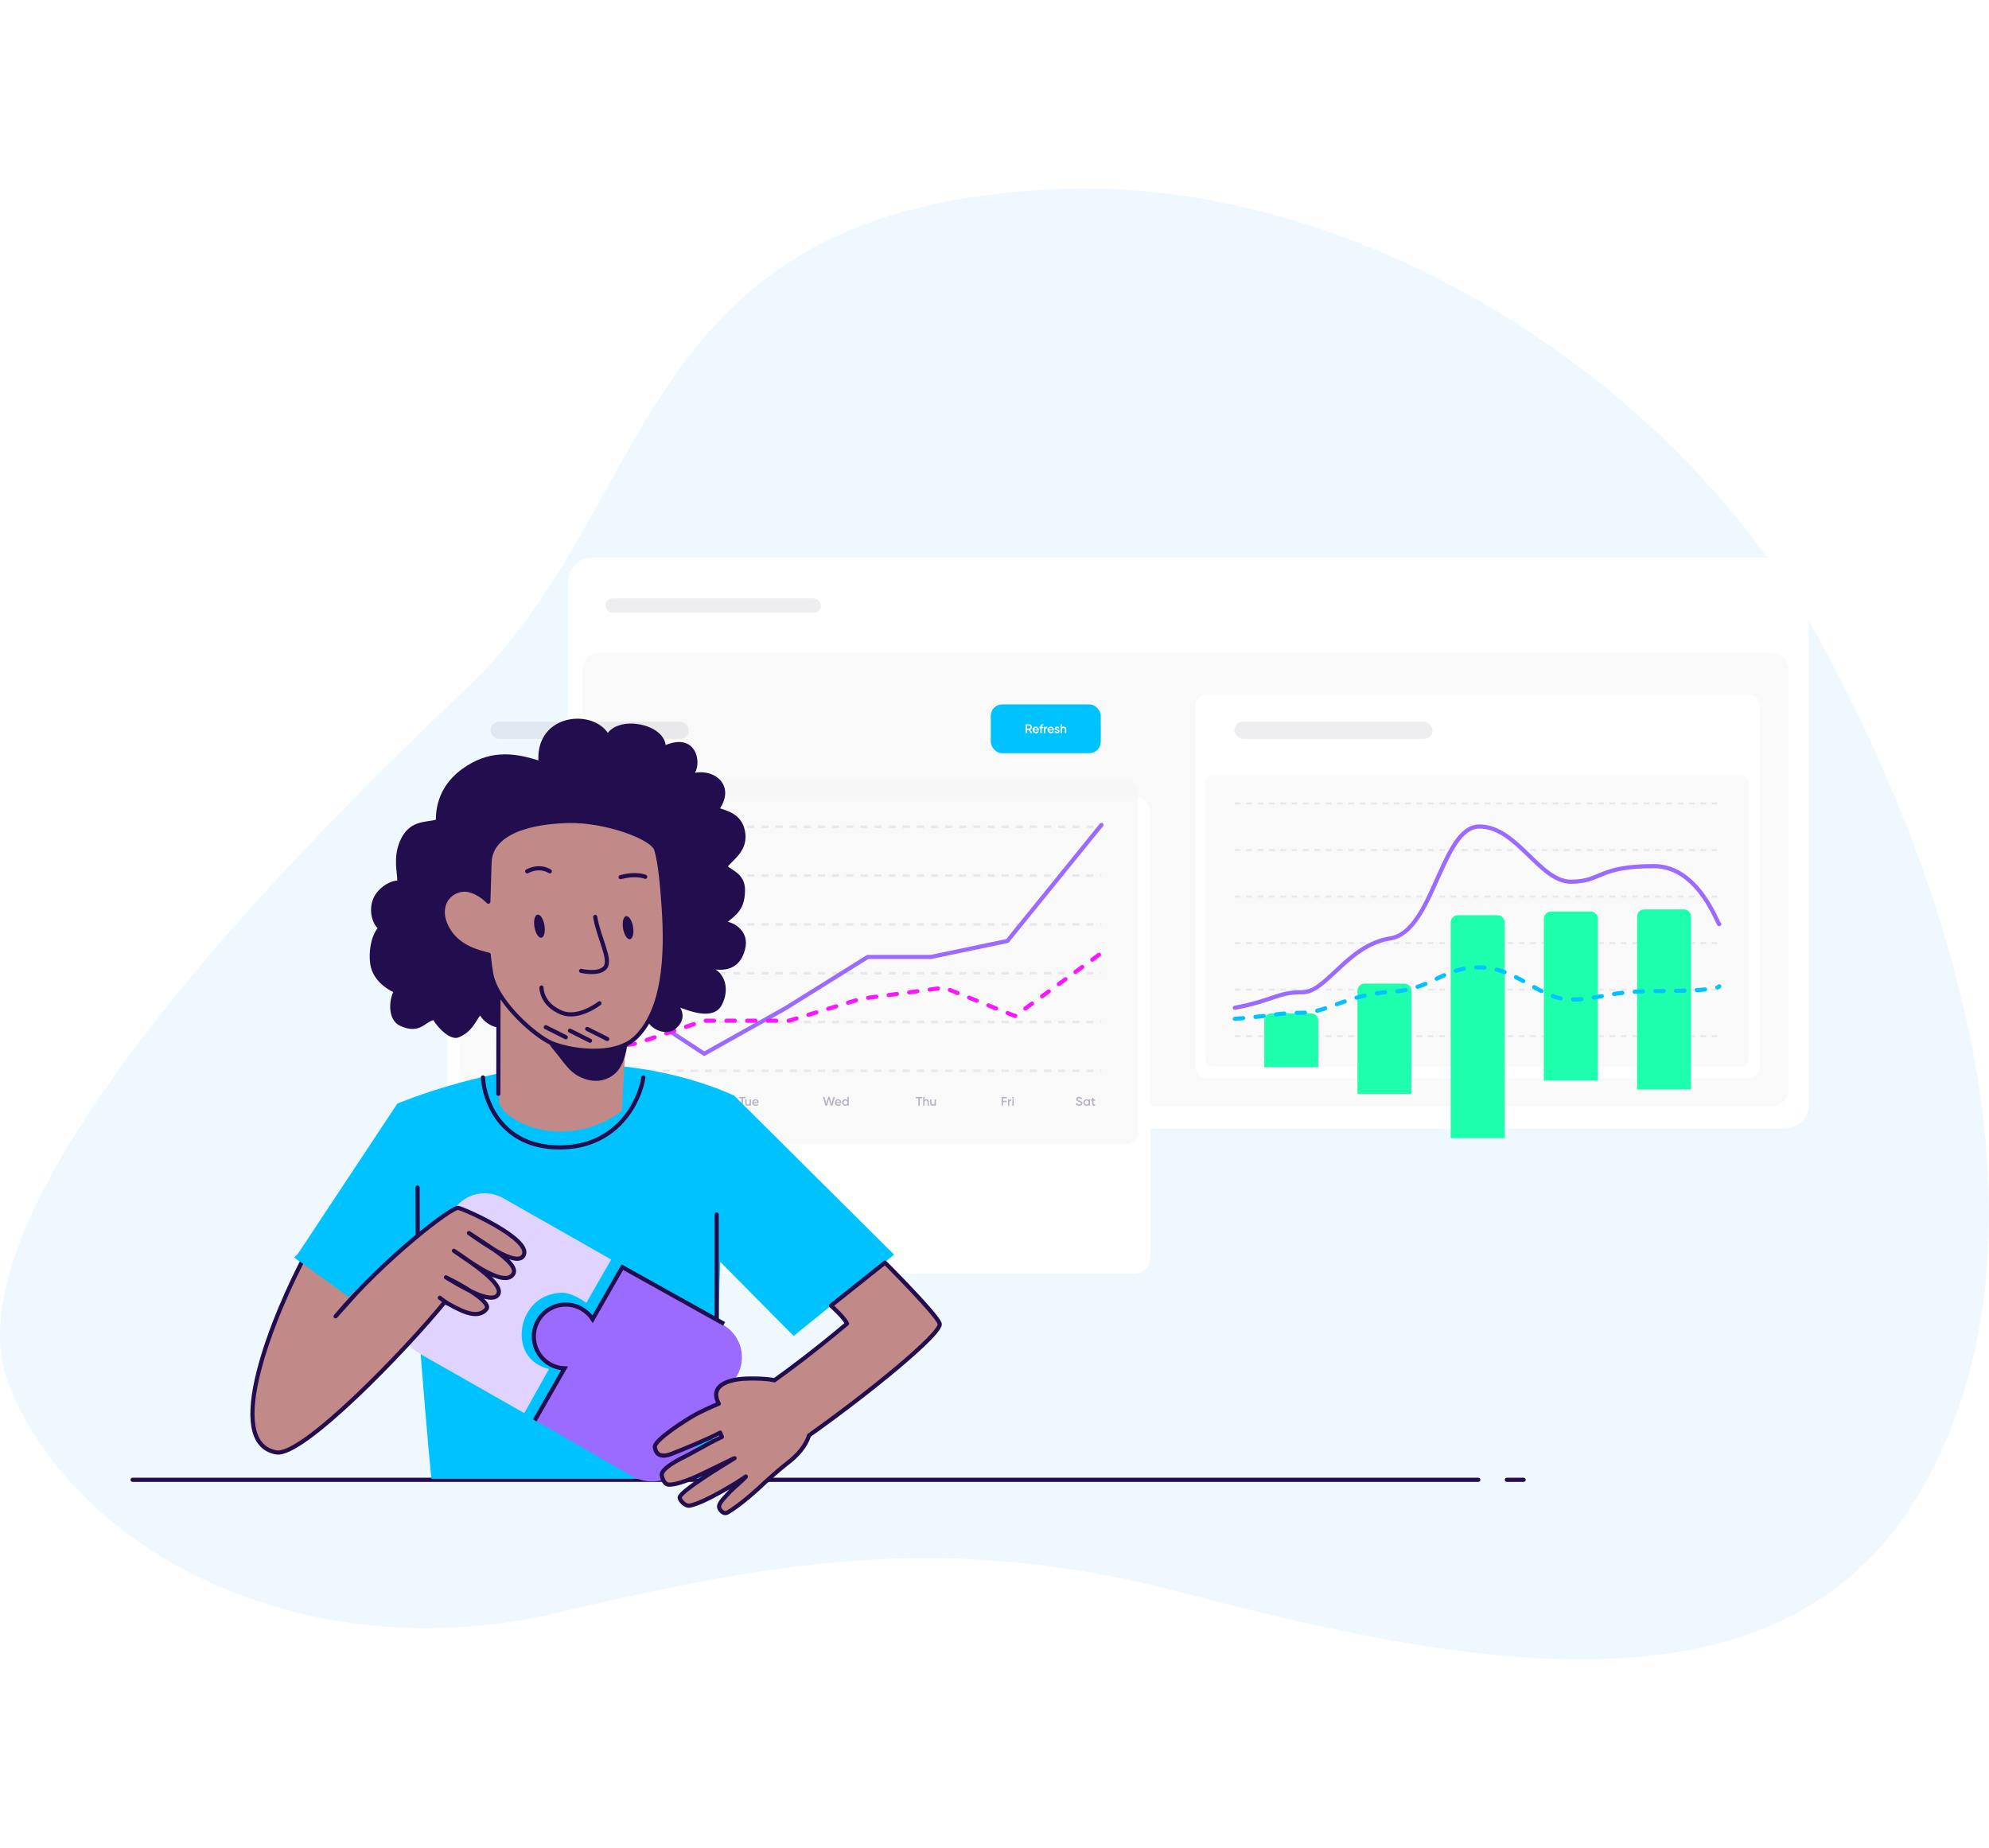 <?xml version="1.0" encoding="UTF-8"?> <svg xmlns="http://www.w3.org/2000/svg" width="960" height="892" viewBox="0 0 960 892" fill="none"><path d="M269.016 778.5C147.778 806.998 36.752 750 4.332 668.5C-28.088 587 129.03 423 224.355 333C319.68 243 303.268 98.353 513.265 91.178C656.282 86.291 810.55 182.668 879.99 312.075C949.43 441.481 992.258 600.737 929.501 715.456C866.743 830.175 723.728 809.292 570.995 768.879C455.31 738.268 370.955 754.539 269.016 778.5Z" fill="#F0F8FF"></path><g filter="url(#filter0_d_458_37027)"><path d="M274.214 279.719C274.214 273.288 279.427 268.074 285.858 268.074H861.354C867.785 268.074 872.999 273.288 872.999 279.719V531.951C872.999 538.382 867.785 543.595 861.354 543.595H285.858C279.427 543.595 274.214 538.382 274.214 531.951V279.719Z" fill="white"></path></g><path opacity="0.7" d="M281.144 322.911C281.144 318.624 284.62 315.148 288.907 315.148H855.533C859.821 315.148 863.296 318.624 863.296 322.911V526.141C863.296 530.428 859.821 533.904 855.533 533.904H288.907C284.62 533.904 281.144 530.428 281.144 526.141V322.911Z" fill="#F7F7F7"></path><g filter="url(#filter1_d_458_37027)"><rect x="577.06" y="334.516" width="272.269" height="185.054" rx="4.852" fill="white"></rect></g><line x1="596.002" y1="500.166" x2="829.798" y2="500.166" stroke="#C6C1D2" stroke-width="0.97" stroke-dasharray="2.74 2.74"></line><line x1="596.002" y1="477.699" x2="829.798" y2="477.699" stroke="#C6C1D2" stroke-width="0.97" stroke-dasharray="2.74 2.74"></line><line x1="596.002" y1="455.233" x2="829.798" y2="455.233" stroke="#C6C1D2" stroke-width="0.97" stroke-dasharray="2.74 2.74"></line><line x1="596.002" y1="432.766" x2="829.798" y2="432.766" stroke="#C6C1D2" stroke-width="0.97" stroke-dasharray="2.74 2.74"></line><line x1="596.002" y1="410.299" x2="829.798" y2="410.299" stroke="#C6C1D2" stroke-width="0.97" stroke-dasharray="2.74 2.74"></line><line x1="596.002" y1="387.833" x2="829.798" y2="387.833" stroke="#C6C1D2" stroke-width="0.97" stroke-dasharray="2.74 2.74"></line><path opacity="0.7" d="M581.795 378.01C581.795 375.866 583.533 374.129 585.676 374.129H840.12C842.264 374.129 844.002 375.866 844.002 378.01V510.959C844.002 513.103 842.264 514.841 840.12 514.841H585.676C583.533 514.841 581.795 513.103 581.795 510.959V378.01Z" fill="#F7F7F7"></path><g filter="url(#filter2_i_458_37027)"><path d="M610.21 478.057C610.21 476.168 611.741 474.637 613.629 474.637H632.833C634.722 474.637 636.253 476.168 636.253 478.057V500.651H610.21V478.057Z" fill="#1EFFAE"></path></g><g filter="url(#filter3_i_458_37027)"><path d="M655.192 450.861C655.192 448.972 656.723 447.441 658.611 447.441H677.815C679.704 447.441 681.235 448.972 681.235 450.861V500.651H655.192V450.861Z" fill="#1EFFAE"></path></g><g filter="url(#filter4_i_458_37027)"><path d="M745.161 422.481C745.161 420.593 746.692 419.062 748.581 419.062H767.785C769.673 419.062 771.204 420.593 771.204 422.481V500.651H745.161V422.481Z" fill="#1EFFAE"></path></g><g filter="url(#filter5_i_458_37027)"><path d="M790.142 417.16C790.142 415.271 791.673 413.74 793.562 413.74H812.766C814.654 413.74 816.185 415.271 816.185 417.16V500.651H790.142V417.16Z" fill="#1EFFAE"></path></g><g filter="url(#filter6_i_458_37027)"><path d="M700.179 396.467C700.179 394.579 701.71 393.048 703.599 393.048H722.803C724.691 393.048 726.222 394.579 726.222 396.467V500.651H700.179V396.467Z" fill="#1EFFAE"></path></g><path d="M596.005 486.461C614.635 482.927 616.827 478.827 628.517 478.968C640.207 479.109 650.253 456.204 671.075 452.952C691.898 449.7 695.734 398.96 713.999 398.96C732.264 398.96 743.041 425.594 758.201 425.594C773.361 425.594 770.745 418.082 798.326 418.082C820.391 418.082 829.679 447.957 829.801 446.024" stroke="#9B6BFF" stroke-width="2" stroke-linecap="round"></path><path d="M596.005 491.782C614.635 490.412 616.827 488.822 628.517 488.877C640.207 488.932 650.253 480.052 671.075 478.791C691.898 477.53 695.734 466.951 713.999 466.951C732.264 466.951 743.041 482.464 758.201 482.464C773.361 482.464 774.274 478.352 801.855 478.352C823.92 478.352 829.679 476.854 829.801 476.105" stroke="#00C2FF" stroke-width="2" stroke-linecap="round" stroke-dasharray="4 6"></path><rect opacity="0.1" x="292.234" y="288.843" width="103.956" height="6.923" rx="3.461" fill="#514B5F"></rect><g filter="url(#filter7_d_458_37027)"><rect x="216" y="327.487" width="339.153" height="230.513" rx="7.763" fill="white"></rect></g><line x1="272.036" y1="516.89" x2="531.561" y2="516.89" stroke="#C6C1D2" stroke-width="1.209" stroke-dasharray="3.41 3.41"></line><line x1="272.036" y1="493.324" x2="531.561" y2="493.324" stroke="#C6C1D2" stroke-width="1.209" stroke-dasharray="3.41 3.41"></line><line x1="272.036" y1="469.757" x2="531.561" y2="469.757" stroke="#C6C1D2" stroke-width="1.209" stroke-dasharray="3.41 3.41"></line><line x1="272.036" y1="446.19" x2="531.561" y2="446.19" stroke="#C6C1D2" stroke-width="1.209" stroke-dasharray="3.41 3.41"></line><line x1="272.036" y1="422.623" x2="531.561" y2="422.623" stroke="#C6C1D2" stroke-width="1.209" stroke-dasharray="3.41 3.41"></line><line x1="272.036" y1="399.056" x2="531.561" y2="399.056" stroke="#C6C1D2" stroke-width="1.209" stroke-dasharray="3.41 3.41"></line><path opacity="0.7" d="M221.9 382.153C221.9 379.213 224.282 376.83 227.222 376.83H543.933C546.873 376.83 549.256 379.213 549.256 382.153V546.787C549.256 549.726 546.873 552.109 543.933 552.109H227.222C224.282 552.109 221.9 549.726 221.9 546.787V382.153Z" fill="#F7F7F7"></path><path opacity="0.3" d="M239.563 393.351H239.032L239.104 392.408H240.82V391.755H238.463L238.3 394.027H239.533C239.992 394.027 240.307 394.281 240.307 394.704C240.307 395.127 239.992 395.387 239.521 395.387C239.08 395.387 238.79 395.188 238.681 394.813L238.083 395.158C238.306 395.768 238.88 396.064 239.521 396.064C240.301 396.064 241.002 395.593 241.002 394.704C241.002 393.822 240.331 393.351 239.563 393.351ZM243.051 396.064C244.115 396.064 244.713 395.176 244.713 393.87C244.713 392.565 244.115 391.676 243.051 391.676C241.988 391.676 241.389 392.565 241.389 393.87C241.389 395.176 241.988 396.064 243.051 396.064ZM243.051 395.387C242.429 395.387 242.084 394.843 242.084 393.87C242.084 392.897 242.429 392.353 243.051 392.353C243.68 392.353 244.018 392.897 244.018 393.87C244.018 394.843 243.68 395.387 243.051 395.387ZM246.059 395.26H245.333L245.092 396.832H245.636L246.059 395.26ZM248.092 396.064C249.155 396.064 249.754 395.176 249.754 393.87C249.754 392.565 249.155 391.676 248.092 391.676C247.028 391.676 246.43 392.565 246.43 393.87C246.43 395.176 247.028 396.064 248.092 396.064ZM248.092 395.387C247.469 395.387 247.125 394.843 247.125 393.87C247.125 392.897 247.469 392.353 248.092 392.353C248.72 392.353 249.059 392.897 249.059 393.87C249.059 394.843 248.72 395.387 248.092 395.387ZM251.898 396.064C252.962 396.064 253.561 395.176 253.561 393.87C253.561 392.565 252.962 391.676 251.898 391.676C250.835 391.676 250.236 392.565 250.236 393.87C250.236 395.176 250.835 396.064 251.898 396.064ZM251.898 395.387C251.276 395.387 250.932 394.843 250.932 393.87C250.932 392.897 251.276 392.353 251.898 392.353C252.527 392.353 252.865 392.897 252.865 393.87C252.865 394.843 252.527 395.387 251.898 395.387ZM255.705 396.064C256.769 396.064 257.367 395.176 257.367 393.87C257.367 392.565 256.769 391.676 255.705 391.676C254.642 391.676 254.043 392.565 254.043 393.87C254.043 395.176 254.642 396.064 255.705 396.064ZM255.705 395.387C255.083 395.387 254.738 394.843 254.738 393.87C254.738 392.897 255.083 392.353 255.705 392.353C256.334 392.353 256.672 392.897 256.672 393.87C256.672 394.843 256.334 395.387 255.705 395.387Z" fill="#220D4E"></path><path opacity="0.3" d="M240.788 418.144H240.304V417.044H239.603V418.144H238.28L239.736 415.321H238.981L237.524 418.144V418.79H239.603V419.552H240.304V418.79H240.788V418.144ZM242.795 419.631C243.859 419.631 244.457 418.742 244.457 417.437C244.457 416.131 243.859 415.243 242.795 415.243C241.731 415.243 241.133 416.131 241.133 417.437C241.133 418.742 241.731 419.631 242.795 419.631ZM242.795 418.954C242.172 418.954 241.828 418.41 241.828 417.437C241.828 416.464 242.172 415.92 242.795 415.92C243.423 415.92 243.762 416.464 243.762 417.437C243.762 418.41 243.423 418.954 242.795 418.954ZM245.802 418.827H245.077L244.835 420.398H245.379L245.802 418.827ZM247.835 419.631C248.899 419.631 249.497 418.742 249.497 417.437C249.497 416.131 248.899 415.243 247.835 415.243C246.772 415.243 246.173 416.131 246.173 417.437C246.173 418.742 246.772 419.631 247.835 419.631ZM247.835 418.954C247.213 418.954 246.868 418.41 246.868 417.437C246.868 416.464 247.213 415.92 247.835 415.92C248.464 415.92 248.802 416.464 248.802 417.437C248.802 418.41 248.464 418.954 247.835 418.954ZM251.642 419.631C252.706 419.631 253.304 418.742 253.304 417.437C253.304 416.131 252.706 415.243 251.642 415.243C250.578 415.243 249.98 416.131 249.98 417.437C249.98 418.742 250.578 419.631 251.642 419.631ZM251.642 418.954C251.02 418.954 250.675 418.41 250.675 417.437C250.675 416.464 251.02 415.92 251.642 415.92C252.271 415.92 252.609 416.464 252.609 417.437C252.609 418.41 252.271 418.954 251.642 418.954ZM255.449 419.631C256.513 419.631 257.111 418.742 257.111 417.437C257.111 416.131 256.513 415.243 255.449 415.243C254.385 415.243 253.787 416.131 253.787 417.437C253.787 418.742 254.385 419.631 255.449 419.631ZM255.449 418.954C254.826 418.954 254.482 418.41 254.482 417.437C254.482 416.464 254.826 415.92 255.449 415.92C256.077 415.92 256.416 416.464 256.416 417.437C256.416 418.41 256.077 418.954 255.449 418.954Z" fill="#220D4E"></path><path opacity="0.3" d="M240.141 440.617L240.999 439.481V438.889H238.4V439.541H240.171L239.259 440.744L239.537 441.161H239.694C240.171 441.161 240.479 441.415 240.479 441.838C240.479 442.261 240.171 442.521 239.694 442.521C239.271 442.521 238.987 442.334 238.866 441.977L238.274 442.322C238.509 442.914 239.071 443.198 239.694 443.198C240.473 443.198 241.175 442.727 241.175 441.838C241.175 441.179 240.721 440.756 240.141 440.617ZM243.29 443.198C244.354 443.198 244.952 442.31 244.952 441.004C244.952 439.699 244.354 438.81 243.29 438.81C242.226 438.81 241.628 439.699 241.628 441.004C241.628 442.31 242.226 443.198 243.29 443.198ZM243.29 442.521C242.668 442.521 242.323 441.977 242.323 441.004C242.323 440.031 242.668 439.487 243.29 439.487C243.919 439.487 244.257 440.031 244.257 441.004C244.257 441.977 243.919 442.521 243.29 442.521ZM246.297 442.394H245.572L245.33 443.966H245.874L246.297 442.394ZM248.33 443.198C249.394 443.198 249.992 442.31 249.992 441.004C249.992 439.699 249.394 438.81 248.33 438.81C247.267 438.81 246.668 439.699 246.668 441.004C246.668 442.31 247.267 443.198 248.33 443.198ZM248.33 442.521C247.708 442.521 247.363 441.977 247.363 441.004C247.363 440.031 247.708 439.487 248.33 439.487C248.959 439.487 249.297 440.031 249.297 441.004C249.297 441.977 248.959 442.521 248.33 442.521ZM252.137 443.198C253.201 443.198 253.799 442.31 253.799 441.004C253.799 439.699 253.201 438.81 252.137 438.81C251.074 438.81 250.475 439.699 250.475 441.004C250.475 442.31 251.074 443.198 252.137 443.198ZM252.137 442.521C251.515 442.521 251.17 441.977 251.17 441.004C251.17 440.031 251.515 439.487 252.137 439.487C252.766 439.487 253.104 440.031 253.104 441.004C253.104 441.977 252.766 442.521 252.137 442.521ZM255.944 443.198C257.008 443.198 257.606 442.31 257.606 441.004C257.606 439.699 257.008 438.81 255.944 438.81C254.88 438.81 254.282 439.699 254.282 441.004C254.282 442.31 254.88 443.198 255.944 443.198ZM255.944 442.521C255.322 442.521 254.977 441.977 254.977 441.004C254.977 440.031 255.322 439.487 255.944 439.487C256.573 439.487 256.911 440.031 256.911 441.004C256.911 441.977 256.573 442.521 255.944 442.521Z" fill="#220D4E"></path><path opacity="0.3" d="M238.31 466.686H241.096V466.015H239.343L240.298 465.06C240.703 464.649 241.017 464.208 241.017 463.682C241.017 462.842 240.359 462.377 239.664 462.377C239.102 462.377 238.57 462.655 238.298 463.235L238.884 463.579C239.047 463.241 239.319 463.054 239.67 463.054C240.032 463.054 240.322 463.283 240.322 463.706C240.322 464.027 240.087 464.335 239.784 464.637L238.31 466.142V466.686ZM243.166 466.764C244.23 466.764 244.828 465.876 244.828 464.571C244.828 463.265 244.23 462.377 243.166 462.377C242.102 462.377 241.504 463.265 241.504 464.571C241.504 465.876 242.102 466.764 243.166 466.764ZM243.166 466.088C242.544 466.088 242.199 465.544 242.199 464.571C242.199 463.598 242.544 463.054 243.166 463.054C243.795 463.054 244.133 463.598 244.133 464.571C244.133 465.544 243.795 466.088 243.166 466.088ZM246.174 465.961H245.448L245.207 467.532H245.75L246.174 465.961ZM248.206 466.764C249.27 466.764 249.869 465.876 249.869 464.571C249.869 463.265 249.27 462.377 248.206 462.377C247.143 462.377 246.544 463.265 246.544 464.571C246.544 465.876 247.143 466.764 248.206 466.764ZM248.206 466.088C247.584 466.088 247.239 465.544 247.239 464.571C247.239 463.598 247.584 463.054 248.206 463.054C248.835 463.054 249.173 463.598 249.173 464.571C249.173 465.544 248.835 466.088 248.206 466.088ZM252.013 466.764C253.077 466.764 253.675 465.876 253.675 464.571C253.675 463.265 253.077 462.377 252.013 462.377C250.95 462.377 250.351 463.265 250.351 464.571C250.351 465.876 250.95 466.764 252.013 466.764ZM252.013 466.088C251.391 466.088 251.046 465.544 251.046 464.571C251.046 463.598 251.391 463.054 252.013 463.054C252.642 463.054 252.98 463.598 252.98 464.571C252.98 465.544 252.642 466.088 252.013 466.088ZM255.82 466.764C256.884 466.764 257.482 465.876 257.482 464.571C257.482 463.265 256.884 462.377 255.82 462.377C254.756 462.377 254.158 463.265 254.158 464.571C254.158 465.876 254.756 466.764 255.82 466.764ZM255.82 466.088C255.198 466.088 254.853 465.544 254.853 464.571C254.853 463.598 255.198 463.054 255.82 463.054C256.449 463.054 256.787 463.598 256.787 464.571C256.787 465.544 256.449 466.088 255.82 466.088Z" fill="#220D4E"></path><path opacity="0.3" d="M240.784 486.023L239.672 486.415L239.841 487.008L240.693 486.766V490.253H241.388V486.023H240.784ZM243.746 490.332C244.81 490.332 245.408 489.443 245.408 488.138C245.408 486.832 244.81 485.944 243.746 485.944C242.682 485.944 242.084 486.832 242.084 488.138C242.084 489.443 242.682 490.332 243.746 490.332ZM243.746 489.655C243.123 489.655 242.779 489.111 242.779 488.138C242.779 487.165 243.123 486.621 243.746 486.621C244.375 486.621 244.713 487.165 244.713 488.138C244.713 489.111 244.375 489.655 243.746 489.655ZM246.753 489.528H246.028L245.786 491.099H246.33L246.753 489.528ZM248.786 490.332C249.85 490.332 250.448 489.443 250.448 488.138C250.448 486.832 249.85 485.944 248.786 485.944C247.723 485.944 247.124 486.832 247.124 488.138C247.124 489.443 247.723 490.332 248.786 490.332ZM248.786 489.655C248.164 489.655 247.819 489.111 247.819 488.138C247.819 487.165 248.164 486.621 248.786 486.621C249.415 486.621 249.753 487.165 249.753 488.138C249.753 489.111 249.415 489.655 248.786 489.655ZM252.593 490.332C253.657 490.332 254.255 489.443 254.255 488.138C254.255 486.832 253.657 485.944 252.593 485.944C251.529 485.944 250.931 486.832 250.931 488.138C250.931 489.443 251.529 490.332 252.593 490.332ZM252.593 489.655C251.971 489.655 251.626 489.111 251.626 488.138C251.626 487.165 251.971 486.621 252.593 486.621C253.222 486.621 253.56 487.165 253.56 488.138C253.56 489.111 253.222 489.655 252.593 489.655ZM256.4 490.332C257.464 490.332 258.062 489.443 258.062 488.138C258.062 486.832 257.464 485.944 256.4 485.944C255.336 485.944 254.738 486.832 254.738 488.138C254.738 489.443 255.336 490.332 256.4 490.332ZM256.4 489.655C255.778 489.655 255.433 489.111 255.433 488.138C255.433 487.165 255.778 486.621 256.4 486.621C257.029 486.621 257.367 487.165 257.367 488.138C257.367 489.111 257.029 489.655 256.4 489.655Z" fill="#220D4E"></path><path opacity="0.3" d="M258.457 513.898C259.521 513.898 260.119 513.01 260.119 511.704C260.119 510.399 259.521 509.511 258.457 509.511C257.394 509.511 256.795 510.399 256.795 511.704C256.795 513.01 257.394 513.898 258.457 513.898ZM258.457 513.221C257.835 513.221 257.49 512.677 257.49 511.704C257.49 510.731 257.835 510.187 258.457 510.187C259.086 510.187 259.424 510.731 259.424 511.704C259.424 512.677 259.086 513.221 258.457 513.221Z" fill="#220D4E"></path><path opacity="0.3" d="M317.487 529.474H316.743L315.462 531.589L314.187 529.474H313.437V533.705H314.132V530.683L315.42 532.816H315.504L316.792 530.689V533.705H317.487V529.474ZM319.714 533.783C320.603 533.783 321.31 533.088 321.31 532.194C321.31 531.293 320.603 530.604 319.714 530.604C318.832 530.604 318.119 531.293 318.119 532.194C318.119 533.088 318.832 533.783 319.714 533.783ZM319.714 533.149C319.182 533.149 318.771 532.744 318.771 532.194C318.771 531.644 319.182 531.239 319.714 531.239C320.246 531.239 320.657 531.644 320.657 532.194C320.657 532.744 320.246 533.149 319.714 533.149ZM323.49 530.604C323.079 530.604 322.752 530.755 322.553 531.07V530.683H321.9V533.705H322.553V532.085C322.553 531.468 322.891 531.215 323.32 531.215C323.731 531.215 323.997 531.456 323.997 531.916V533.705H324.65V531.849C324.65 531.063 324.166 530.604 323.49 530.604Z" fill="#220D4E"></path><path opacity="0.3" d="M359.788 529.474H356.706V530.139H357.902V533.705H358.597V530.139H359.788V529.474ZM361.812 530.683V532.302C361.812 532.919 361.474 533.173 361.045 533.173C360.634 533.173 360.368 532.931 360.368 532.472V530.683H359.715V532.538C359.715 533.324 360.199 533.783 360.876 533.783C361.287 533.783 361.613 533.632 361.812 533.318V533.705H362.465V530.683H361.812ZM363.742 532.472H366.148C366.16 532.387 366.172 532.29 366.172 532.2C366.172 531.329 365.555 530.604 364.655 530.604C363.706 530.604 363.059 531.299 363.059 532.194C363.059 533.1 363.706 533.783 364.703 533.783C365.295 533.783 365.749 533.535 366.027 533.124L365.489 532.81C365.344 533.022 365.072 533.185 364.709 533.185C364.226 533.185 363.845 532.943 363.742 532.472ZM363.736 531.94C363.827 531.487 364.159 531.196 364.649 531.196C365.042 531.196 365.422 531.42 365.513 531.94H363.736Z" fill="#220D4E"></path><path opacity="0.3" d="M398.388 533.705H399.192L400.093 530.616L400.987 533.705H401.791L402.988 529.474H402.256L401.368 532.78L400.413 529.474H399.772L398.812 532.78L397.923 529.474H397.192L398.388 533.705ZM403.643 532.472H406.049C406.061 532.387 406.073 532.29 406.073 532.2C406.073 531.329 405.456 530.604 404.556 530.604C403.607 530.604 402.96 531.299 402.96 532.194C402.96 533.1 403.607 533.783 404.604 533.783C405.196 533.783 405.65 533.535 405.928 533.124L405.39 532.81C405.245 533.022 404.973 533.185 404.61 533.185C404.127 533.185 403.746 532.943 403.643 532.472ZM403.637 531.94C403.728 531.487 404.06 531.196 404.55 531.196C404.943 531.196 405.323 531.42 405.414 531.94H403.637ZM409.023 529.474V531.112C408.793 530.798 408.436 530.604 407.965 530.604C407.143 530.604 406.46 531.293 406.46 532.194C406.46 533.088 407.143 533.783 407.965 533.783C408.436 533.783 408.793 533.59 409.023 533.269V533.705H409.675V529.474H409.023ZM408.068 533.161C407.524 533.161 407.113 532.756 407.113 532.194C407.113 531.632 407.524 531.227 408.068 531.227C408.612 531.227 409.023 531.632 409.023 532.194C409.023 532.756 408.612 533.161 408.068 533.161Z" fill="#220D4E"></path><path opacity="0.3" d="M445.104 529.474H442.021V530.139H443.218V533.705H443.913V530.139H445.104V529.474ZM447.165 530.604C446.754 530.604 446.427 530.755 446.228 531.07V529.474H445.575V533.705H446.228V532.085C446.228 531.468 446.566 531.215 446.996 531.215C447.407 531.215 447.672 531.456 447.672 531.916V533.705H448.325V531.849C448.325 531.063 447.842 530.604 447.165 530.604ZM451.065 530.683V532.302C451.065 532.919 450.726 533.173 450.297 533.173C449.886 533.173 449.62 532.931 449.62 532.472V530.683H448.968V532.538C448.968 533.324 449.451 533.783 450.128 533.783C450.539 533.783 450.865 533.632 451.065 533.318V533.705H451.717V530.683H451.065Z" fill="#220D4E"></path><path opacity="0.3" d="M485.917 530.139V529.474H483.439V533.705H484.134V531.988H485.857V531.323H484.134V530.139H485.917ZM487.178 531.19V530.683H486.525V533.705H487.178V532.182C487.178 531.505 487.68 531.305 488.109 531.335V530.628C487.728 530.628 487.359 530.779 487.178 531.19ZM488.917 530.229C489.147 530.229 489.334 530.036 489.334 529.812C489.334 529.583 489.147 529.395 488.917 529.395C488.688 529.395 488.5 529.583 488.5 529.812C488.5 530.036 488.688 530.229 488.917 530.229ZM488.591 533.705H489.244V530.683H488.591V533.705Z" fill="#220D4E"></path><path opacity="0.3" d="M520.912 533.783C521.794 533.783 522.411 533.312 522.411 532.538C522.411 531.698 521.704 531.48 521.003 531.257C520.386 531.063 520.151 530.924 520.151 530.598C520.151 530.278 520.41 530.072 520.815 530.072C521.287 530.072 521.553 530.326 521.704 530.665L522.29 530.326C522.024 529.764 521.51 529.395 520.815 529.395C520.102 529.395 519.456 529.837 519.456 530.616C519.456 531.414 520.096 531.656 520.755 531.855C521.383 532.049 521.716 532.176 521.716 532.55C521.716 532.858 521.48 533.106 520.93 533.106C520.356 533.106 520.03 532.822 519.879 532.393L519.28 532.744C519.504 533.372 520.078 533.783 520.912 533.783ZM525.443 530.683V531.112C525.214 530.798 524.857 530.604 524.386 530.604C523.564 530.604 522.881 531.293 522.881 532.194C522.881 533.088 523.564 533.783 524.386 533.783C524.857 533.783 525.214 533.59 525.443 533.269V533.705H526.096V530.683H525.443ZM524.488 533.161C523.945 533.161 523.534 532.756 523.534 532.194C523.534 531.632 523.945 531.227 524.488 531.227C525.032 531.227 525.443 531.632 525.443 532.194C525.443 532.756 525.032 533.161 524.488 533.161ZM528.543 531.311V530.683H527.794V529.837L527.141 530.03V530.683H526.585V531.311H527.141V532.762C527.141 533.547 527.54 533.825 528.543 533.705V533.118C528.047 533.143 527.794 533.149 527.794 532.762V531.311H528.543Z" fill="#220D4E"></path><path opacity="0.3" d="M273.128 533.783C274.01 533.783 274.626 533.312 274.626 532.538C274.626 531.698 273.919 531.48 273.218 531.257C272.602 531.063 272.366 530.924 272.366 530.598C272.366 530.278 272.626 530.072 273.031 530.072C273.502 530.072 273.768 530.326 273.919 530.665L274.505 530.326C274.24 529.764 273.726 529.395 273.031 529.395C272.318 529.395 271.671 529.837 271.671 530.616C271.671 531.414 272.312 531.656 272.97 531.855C273.599 532.049 273.931 532.176 273.931 532.55C273.931 532.858 273.696 533.106 273.146 533.106C272.571 533.106 272.245 532.822 272.094 532.393L271.496 532.744C271.719 533.372 272.293 533.783 273.128 533.783ZM277.225 530.683V532.302C277.225 532.919 276.887 533.173 276.458 533.173C276.047 533.173 275.781 532.931 275.781 532.472V530.683H275.128V532.538C275.128 533.324 275.612 533.783 276.289 533.783C276.7 533.783 277.026 533.632 277.225 533.318V533.705H277.878V530.683H277.225ZM280.231 530.604C279.82 530.604 279.494 530.755 279.294 531.07V530.683H278.641V533.705H279.294V532.085C279.294 531.468 279.633 531.215 280.062 531.215C280.473 531.215 280.739 531.456 280.739 531.916V533.705H281.391V531.849C281.391 531.063 280.908 530.604 280.231 530.604Z" fill="#220D4E"></path><rect opacity="0.1" x="236.79" y="348.377" width="95.639" height="8.307" rx="4.154" fill="#514B5F"></rect><rect opacity="0.1" x="595.784" y="348.377" width="95.639" height="8.307" rx="4.154" fill="#514B5F"></rect><rect x="478.205" y="340.007" width="53.085" height="23.567" rx="5.508" fill="#00C2FF"></rect><path d="M497.44 353.836H498.196L497.242 352.204C497.734 352.006 498.076 351.526 498.076 350.986C498.076 350.236 497.476 349.636 496.726 349.636H495.046V353.836H495.736V352.306H496.552L497.44 353.836ZM495.736 350.284H496.726C497.092 350.284 497.386 350.59 497.386 350.986C497.386 351.376 497.092 351.688 496.726 351.688H495.736V350.284ZM499.036 352.612H501.424C501.436 352.528 501.448 352.432 501.448 352.342C501.448 351.478 500.836 350.758 499.942 350.758C499 350.758 498.358 351.448 498.358 352.336C498.358 353.236 499 353.914 499.99 353.914C500.578 353.914 501.028 353.668 501.304 353.26L500.77 352.948C500.626 353.158 500.356 353.32 499.996 353.32C499.516 353.32 499.138 353.08 499.036 352.612ZM499.03 352.084C499.12 351.634 499.45 351.346 499.936 351.346C500.326 351.346 500.704 351.568 500.794 352.084H499.03ZM503.496 350.182V349.558C502.596 349.498 502.14 349.966 502.14 350.776V350.836H501.684V351.46H502.14V353.836H502.788V351.46H503.496V350.836H502.788V350.776C502.788 350.314 503.04 350.14 503.496 350.182ZM504.524 351.34V350.836H503.876V353.836H504.524V352.324C504.524 351.652 505.022 351.454 505.448 351.484V350.782C505.07 350.782 504.704 350.932 504.524 351.34ZM506.296 352.612H508.684C508.696 352.528 508.708 352.432 508.708 352.342C508.708 351.478 508.096 350.758 507.202 350.758C506.26 350.758 505.618 351.448 505.618 352.336C505.618 353.236 506.26 353.914 507.25 353.914C507.838 353.914 508.288 353.668 508.564 353.26L508.03 352.948C507.886 353.158 507.616 353.32 507.256 353.32C506.776 353.32 506.398 353.08 506.296 352.612ZM506.29 352.084C506.38 351.634 506.71 351.346 507.196 351.346C507.586 351.346 507.964 351.568 508.054 352.084H506.29ZM509.743 351.664C509.743 351.448 509.947 351.346 510.181 351.346C510.427 351.346 510.637 351.454 510.745 351.688L511.291 351.382C511.081 350.986 510.673 350.758 510.181 350.758C509.569 350.758 509.083 351.112 509.083 351.676C509.083 352.75 510.697 352.45 510.697 352.984C510.697 353.224 510.475 353.32 510.187 353.32C509.857 353.32 509.617 353.158 509.521 352.888L508.963 353.212C509.155 353.644 509.587 353.914 510.187 353.914C510.835 353.914 511.357 353.59 511.357 352.99C511.357 351.88 509.743 352.21 509.743 351.664ZM513.469 350.758C513.061 350.758 512.737 350.908 512.539 351.22V349.636H511.891V353.836H512.539V352.228C512.539 351.616 512.875 351.364 513.301 351.364C513.709 351.364 513.973 351.604 513.973 352.06V353.836H514.621V351.994C514.621 351.214 514.141 350.758 513.469 350.758Z" fill="white"></path><path d="M272.822 496.683L306.356 486.64L339.89 508.657L379.182 486.64L418.814 461.919H449.299L486.22 454.194L531.61 398.187" stroke="#9B6BFF" stroke-width="2" stroke-linecap="round" stroke-linejoin="round"></path><path d="M272.771 508.657L306.983 503.72L339.839 492.708H380.825L415.714 482.075L455.684 476.759L489.896 490.43L531.559 460.05" stroke="#FA16FF" stroke-width="2" stroke-linecap="round" stroke-linejoin="round" stroke-dasharray="4 6"></path><path d="M713.5 714.306H64" stroke="#220D4E" stroke-width="2" stroke-linecap="round" stroke-linejoin="round"></path><path d="M735.387 714.306H727.286" stroke="#220D4E" stroke-width="2" stroke-linecap="round" stroke-linejoin="round"></path><path d="M383.042 644.847L431.542 605.613L354.008 528.535L330.642 591.958L383.042 644.847Z" fill="#00C2FF"></path><path d="M175.508 633.726L142.475 607.192L191.744 532.756L222.786 589.858L175.508 633.726Z" fill="#00C2FF"></path><path d="M354.36 528.888C354.36 528.888 322.789 513.154 278.932 513.773C235.076 514.392 191.741 532.725 191.741 532.725C191.741 532.725 198.529 598.001 202.183 643.308C203.912 664.735 206.497 697.183 208.211 713.813H339.651C344.736 709.863 346.968 660.583 346.968 636.92C346.968 590.014 354.36 528.888 354.36 528.888Z" fill="#00C2FF"></path><path d="M201.544 573.224L201.753 648.709" stroke="#220D4E" stroke-width="2" stroke-linecap="round" stroke-linejoin="round"></path><path d="M345.912 586.247L345.913 655.219" stroke="#220D4E" stroke-width="2" stroke-linecap="round" stroke-linejoin="round"></path><path d="M233.101 520.09C233.688 531.35 241.901 553.872 270.06 553.872C298.22 553.872 308.779 531.35 310.539 520.09" stroke="#220D4E" stroke-width="2" stroke-linecap="round" stroke-linejoin="round"></path><path d="M195.163 626.005L218.291 585.126C223.192 576.462 234.194 573.422 242.848 578.338L295.003 607.967L282.988 628.911C282.988 628.911 276.139 623.648 270.659 624.012C263.174 624.509 257.791 628.02 254.429 633.964C251.066 639.907 250.724 648.278 254.591 653.989C258.458 659.7 265 660.776 265 660.776L253.049 682.123L202.819 653.546C193.137 648.069 189.692 635.675 195.163 626.005Z" fill="#E1D3FF"></path><path d="M265.666 658.467C258.259 654.237 255.687 644.826 259.91 637.438C264.139 630.042 273.553 627.487 280.955 631.726C283.163 632.987 284.953 634.714 286.251 636.724L300.602 611.621L349.081 639.544C357.675 644.494 360.646 655.465 355.723 664.075L332.37 704.922C326.855 714.568 314.44 717.947 304.78 712.431L258.317 685.582L272.664 660.489C270.272 660.392 267.883 659.733 265.666 658.467Z" fill="#9B6BFF"></path><path d="M258.102 685.619L272.448 660.525C270.056 660.428 267.668 659.769 265.451 658.503C258.044 654.273 255.472 644.862 259.695 637.474C263.924 630.078 273.338 627.524 280.739 631.762C282.948 633.023 284.737 634.75 286.035 636.76L300.387 611.658L349.505 639.036" stroke="#220D4E" stroke-width="2"></path><path d="M133.367 701.075C107.542 694.623 131.337 634.564 148.02 603.603L159.236 613.55L172.409 623.755C194.157 600.845 218.502 582.587 221.143 583.052C224.22 583.594 256.185 597.959 252.838 605.712C251.188 609.534 244.862 607.001 238.184 603.048C244.541 607.496 249.716 612.049 247.614 615.12C244.462 619.726 235.143 614.598 226.992 609.187C234.712 614.702 242.799 621.4 240.331 624.961C238.412 627.731 232.952 626.057 227.253 623.298C232.301 626.588 236.287 630.052 234.745 631.923C230.137 637.514 221.198 631.975 214.747 628.403C195.563 649.937 148.42 703.724 133.367 701.075Z" fill="#C28989"></path><path d="M215.244 616.573C218.356 618.07 223.155 620.626 227.254 623.297C232.953 626.056 238.413 627.731 240.332 624.961C242.799 621.399 234.713 614.701 226.993 609.187C224.102 607.267 221.358 605.312 219.088 603.743C221.297 605.246 224.12 607.134 226.993 609.187C235.143 614.598 244.463 619.726 247.615 615.12C249.717 612.048 244.542 607.496 238.185 603.048C234.075 600.615 229.832 597.644 226.463 595.285L226.348 595.204C229.759 597.518 234.204 600.262 238.185 603.048C244.863 607.001 251.189 609.534 252.839 605.711C256.186 597.958 224.221 583.593 221.144 583.052C218.503 582.587 194.158 600.845 172.41 623.755L161.974 635.401C165.31 631.435 168.824 627.532 172.41 623.755C194.158 600.845 218.503 582.587 221.144 583.052C224.221 583.593 256.186 597.958 252.839 605.711C251.189 609.534 244.863 607.001 238.185 603.048C244.542 607.496 249.717 612.048 247.615 615.12C244.463 619.726 235.143 614.598 226.993 609.187C234.713 614.701 242.799 621.399 240.332 624.961C238.413 627.731 232.953 626.056 227.254 623.297C222.9 621.189 218.406 618.448 215.244 616.573Z" fill="#C28989"></path><path d="M148.255 604.302C131.572 635.263 107.152 696.461 133.368 701.075C145.856 703.273 195.112 652.501 214.748 628.403C221.198 631.974 230.138 637.514 234.746 631.922C237.539 628.532 222.189 619.914 215.244 616.573C222.544 620.903 236.946 629.847 240.332 624.961C243.718 620.074 227.232 609.282 219.088 603.743C227.756 609.735 243.345 621.36 247.615 615.12C251.033 610.125 235.205 601.212 226.348 595.204C235.175 601.385 250.161 611.914 252.839 605.711C256.186 597.958 224.221 583.593 221.144 583.052C218.068 582.51 185.542 607.373 161.974 635.401L172.41 623.755" stroke="#220D4E" stroke-width="2" stroke-linecap="round" stroke-linejoin="round"></path><path d="M212.258 626.435L215.766 629.036" stroke="#220D4E" stroke-width="2" stroke-linecap="round" stroke-linejoin="bevel"></path><path fill-rule="evenodd" clip-rule="evenodd" d="M350.797 721.69C348.38 724.261 346.352 726.418 347.328 728.271C347.821 729.2 349.331 731.153 351.201 730.048C357.307 726.528 365.97 718.679 369.13 715.606C370.078 714.684 377.144 708.432 379.81 706.438C384.981 702.564 388.875 698.011 390.516 692.821C419.061 672.674 454.921 643.408 453.531 638.924C452.14 634.435 427.131 609.472 427.131 609.472L401.084 630.234C401.084 630.234 407.42 635.864 408.829 638.925C392.606 652.554 380.047 661.803 373.788 666.249C369.69 665.411 365.594 665.418 362.378 665.423C362.135 665.423 361.896 665.424 361.663 665.424C354.322 665.424 341.6 667.535 346.927 677.576C344.287 678.558 337.706 681.69 335.89 682.686C330.656 685.547 315.611 695.275 316.054 698.501C316.701 703.154 320.325 703.209 323.755 701.924C328.609 700.104 343.214 694.008 347.586 691.512C347.766 691.891 347.847 692.153 347.922 692.396C348.027 692.737 348.121 693.043 348.463 693.587C344.941 695.208 340.24 697.815 336.495 699.893C334.233 701.147 332.319 702.208 331.223 702.743C327.003 704.824 318.693 709.105 319.409 712.33C319.717 713.686 320.661 716.615 322.855 716.641C325.966 716.686 330.373 715.108 334.202 713.543C336.756 712.501 343.258 709.317 348.228 706.884C352.333 704.874 355.393 703.376 354.323 704.017L354.302 704.03C349.907 706.694 327.829 720.076 328.052 722.915C328.164 724.337 330.734 727.119 332.808 726.785C339.584 725.702 357.072 714.949 359.961 712.697C360.225 712.853 358.053 714.802 355.879 716.752C354.332 718.14 352.784 719.529 352.116 720.27C351.674 720.757 351.229 721.23 350.797 721.69Z" fill="#C28989"></path><path d="M347.328 728.271L346.446 728.742L346.444 728.739L347.328 728.271ZM350.797 721.69L351.523 722.376L351.523 722.376L350.797 721.69ZM351.201 730.048L350.694 729.186L350.704 729.18L351.201 730.048ZM369.13 715.606L368.434 714.888L368.434 714.888L369.13 715.606ZM379.81 706.438L380.407 707.24L380.406 707.24L379.81 706.438ZM390.516 692.821L389.564 692.52C389.63 692.311 389.763 692.129 389.942 692.003L390.516 692.821ZM453.531 638.924L452.577 639.222L452.577 639.222L453.531 638.924ZM427.131 609.472L426.51 608.689C426.907 608.372 427.477 608.404 427.837 608.762L427.131 609.472ZM401.084 630.234L400.421 630.983C400.2 630.787 400.078 630.503 400.086 630.208C400.094 629.912 400.232 629.635 400.463 629.451L401.084 630.234ZM408.829 638.925L409.737 638.504C409.925 638.914 409.816 639.401 409.471 639.691L408.829 638.925ZM373.788 666.249L374.365 667.066C374.14 667.226 373.858 667.285 373.587 667.23L373.788 666.249ZM362.378 665.423L362.378 664.422L362.378 664.422L362.378 665.423ZM361.663 665.424L361.662 666.425L361.662 666.425L361.663 665.424ZM346.927 677.576L347.809 677.105C347.944 677.36 347.963 677.661 347.86 677.931C347.758 678.201 347.544 678.414 347.273 678.514L346.927 677.576ZM335.89 682.686L336.369 683.564L336.367 683.565L335.89 682.686ZM316.054 698.501L315.064 698.641L315.064 698.639L316.054 698.501ZM323.755 701.924L324.104 702.861L324.104 702.861L323.755 701.924ZM347.586 691.512L347.092 690.642C347.334 690.504 347.621 690.473 347.886 690.556C348.151 690.639 348.369 690.829 348.488 691.081L347.586 691.512ZM347.922 692.396L346.968 692.693L346.968 692.693L347.922 692.396ZM348.463 693.587L349.309 693.054C349.462 693.298 349.503 693.596 349.42 693.873C349.338 694.149 349.141 694.377 348.879 694.497L348.463 693.587ZM336.495 699.893L336.012 699.017L336.012 699.017L336.495 699.893ZM331.223 702.743L330.783 701.845L330.787 701.843L331.223 702.743ZM319.409 712.33L318.435 712.554L318.434 712.549L319.409 712.33ZM322.855 716.641L322.868 715.64L322.871 715.64L322.855 716.641ZM334.202 713.543L333.825 712.616L333.826 712.615L334.202 713.543ZM348.228 706.884L348.666 707.783L348.666 707.783L348.228 706.884ZM354.323 704.017L353.807 703.161L353.811 703.158L354.323 704.017ZM354.302 704.03L354.818 704.886L354.818 704.886L354.302 704.03ZM328.052 722.915L327.056 722.995L327.056 722.995L328.052 722.915ZM332.808 726.785L332.65 725.796L332.652 725.796L332.808 726.785ZM359.961 712.697L359.348 711.907C359.671 711.655 360.114 711.626 360.467 711.833L359.961 712.697ZM355.879 716.752L355.213 716.006L355.213 716.006L355.879 716.752ZM352.116 720.27L352.857 720.941L352.854 720.943L352.116 720.27ZM346.444 728.739C345.702 727.329 346.196 725.908 346.945 724.717C347.696 723.524 348.886 722.264 350.07 721.004L351.523 722.376C350.291 723.687 349.259 724.791 348.635 725.783C348.01 726.776 347.978 727.36 348.211 727.803L346.444 728.739ZM351.707 730.91C351.067 731.289 350.409 731.428 349.773 731.363C349.152 731.299 348.614 731.047 348.179 730.746C347.329 730.157 346.735 729.287 346.446 728.742L348.21 727.8C348.414 728.184 348.821 728.755 349.317 729.099C349.554 729.263 349.776 729.35 349.979 729.371C350.167 729.391 350.4 729.36 350.694 729.186L351.707 730.91ZM369.825 716.324C366.664 719.398 357.923 727.327 351.698 730.916L350.704 729.18C356.691 725.729 365.276 717.96 368.434 714.888L369.825 716.324ZM380.406 707.24C377.784 709.202 370.75 715.424 369.825 716.324L368.434 714.888C369.405 713.945 376.505 707.662 379.213 705.636L380.406 707.24ZM391.468 693.123C389.741 698.585 385.673 703.295 380.407 707.24L379.212 705.637C384.29 701.832 388.009 697.437 389.564 692.52L391.468 693.123ZM454.485 638.626C454.678 639.249 454.509 639.9 454.288 640.431C454.054 640.995 453.679 641.618 453.206 642.282C452.258 643.614 450.817 645.247 448.998 647.105C445.352 650.828 440.079 655.56 433.89 660.765C421.507 671.181 405.384 683.551 391.09 693.64L389.942 692.003C404.193 681.944 420.272 669.608 432.607 659.232C438.778 654.042 443.994 649.358 447.573 645.703C449.366 643.872 450.722 642.325 451.581 641.12C452.011 640.515 452.292 640.03 452.444 639.663C452.611 639.262 452.558 639.16 452.577 639.222L454.485 638.626ZM427.131 609.472C427.837 608.762 427.837 608.762 427.837 608.763C427.837 608.763 427.837 608.763 427.838 608.764C427.839 608.764 427.84 608.765 427.841 608.767C427.844 608.77 427.849 608.775 427.855 608.781C427.867 608.793 427.885 608.811 427.909 608.835C427.957 608.882 428.027 608.953 428.119 609.045C428.303 609.23 428.573 609.501 428.917 609.847C429.605 610.539 430.588 611.533 431.773 612.74C434.142 615.153 437.316 618.419 440.535 621.826C443.752 625.231 447.022 628.786 449.578 631.776C450.856 633.271 451.964 634.635 452.802 635.776C453.61 636.875 454.255 637.882 454.485 638.626L452.577 639.222C452.46 638.844 452.019 638.089 451.193 636.964C450.397 635.88 449.324 634.558 448.061 633.08C445.536 630.127 442.293 626.6 439.084 623.203C435.877 619.809 432.712 616.553 430.348 614.145C429.167 612.942 428.186 611.95 427.5 611.26C427.158 610.915 426.889 610.645 426.706 610.462C426.614 610.37 426.544 610.3 426.497 610.253C426.474 610.229 426.456 610.212 426.444 610.2C426.438 610.194 426.433 610.189 426.43 610.186C426.429 610.185 426.428 610.184 426.427 610.183C426.427 610.183 426.426 610.182 426.426 610.182C426.426 610.182 426.426 610.182 427.131 609.472ZM400.463 629.451L426.51 608.689L427.752 610.255L401.705 631.017L400.463 629.451ZM407.922 639.345C407.626 638.702 407.035 637.858 406.255 636.915C405.488 635.987 404.586 635.019 403.717 634.135C402.849 633.252 402.024 632.463 401.415 631.894C401.11 631.61 400.861 631.381 400.688 631.224C400.601 631.145 400.534 631.085 400.489 631.044C400.466 631.024 400.449 631.008 400.437 630.998C400.432 630.993 400.427 630.989 400.425 630.987C400.423 630.985 400.422 630.985 400.422 630.984C400.421 630.984 400.421 630.984 400.421 630.983C400.421 630.983 400.421 630.983 400.421 630.983C400.421 630.983 400.421 630.983 401.084 630.234C401.747 629.484 401.747 629.485 401.748 629.485C401.748 629.485 401.748 629.485 401.748 629.485C401.748 629.485 401.748 629.486 401.749 629.486C401.75 629.487 401.751 629.488 401.753 629.489C401.756 629.492 401.761 629.497 401.767 629.502C401.78 629.514 401.799 629.53 401.823 629.552C401.871 629.595 401.941 629.658 402.031 629.74C402.21 629.902 402.466 630.137 402.778 630.429C403.401 631.011 404.248 631.821 405.14 632.728C406.031 633.635 406.977 634.648 407.794 635.636C408.599 636.61 409.328 637.617 409.737 638.504L407.922 639.345ZM373.211 665.432C379.451 661 391.988 651.767 408.188 638.158L409.471 639.691C393.223 653.341 380.643 662.606 374.365 667.066L373.211 665.432ZM362.378 664.422C365.584 664.417 369.777 664.407 373.989 665.268L373.587 667.23C369.602 666.415 365.605 666.419 362.379 666.424L362.378 664.422ZM361.664 664.423C361.897 664.423 362.134 664.422 362.378 664.422L362.379 666.424C362.135 666.424 361.896 666.425 361.662 666.425L361.664 664.423ZM346.045 678.047C344.632 675.384 344.327 673.072 345.006 671.113C345.68 669.171 347.244 667.802 349.086 666.846C352.738 664.949 357.953 664.423 361.664 664.423L361.662 666.425C358.032 666.425 353.216 666.954 350.003 668.623C348.412 669.45 347.336 670.491 346.893 671.769C346.456 673.03 346.558 674.748 347.809 677.105L346.045 678.047ZM335.411 681.808C337.259 680.795 343.885 677.64 346.58 676.637L347.273 678.514C344.689 679.475 338.153 682.586 336.369 683.564L335.411 681.808ZM315.064 698.639C314.957 697.859 315.321 697.089 315.729 696.465C316.164 695.8 316.792 695.087 317.53 694.358C319.011 692.897 321.06 691.256 323.254 689.649C327.648 686.431 332.755 683.26 335.413 681.807L336.367 683.565C333.791 684.973 328.758 688.097 324.432 691.265C322.266 692.851 320.309 694.425 318.93 695.785C318.239 696.467 317.723 697.066 317.4 697.561C317.239 697.807 317.141 698.004 317.088 698.154C317.036 698.305 317.044 698.367 317.043 698.364L315.064 698.639ZM324.104 702.861C322.321 703.529 320.3 703.929 318.567 703.397C317.674 703.123 316.872 702.604 316.252 701.786C315.639 700.977 315.243 699.927 315.064 698.641L317.043 698.362C317.188 699.402 317.487 700.104 317.843 700.574C318.192 701.034 318.632 701.322 319.154 701.482C320.253 701.819 321.759 701.603 323.407 700.986L324.104 702.861ZM348.08 692.381C343.631 694.922 328.958 701.041 324.104 702.861L323.406 700.986C328.261 699.166 342.797 693.095 347.092 690.642L348.08 692.381ZM346.968 692.693C346.897 692.462 346.833 692.256 346.684 691.942L348.488 691.081C348.7 691.527 348.798 691.843 348.877 692.099L346.968 692.693ZM347.618 694.121C347.211 693.474 347.086 693.077 346.968 692.693L348.877 692.099C348.968 692.397 349.032 692.611 349.309 693.054L347.618 694.121ZM336.012 699.017C339.746 696.946 344.483 694.318 348.048 692.678L348.879 694.497C345.398 696.099 340.735 698.684 336.978 700.768L336.012 699.017ZM330.787 701.843C331.853 701.323 333.736 700.279 336.012 699.017L336.978 700.768C334.73 702.015 332.786 703.094 331.659 703.643L330.787 701.843ZM318.434 712.549C318.151 711.273 318.792 710.078 319.595 709.121C320.425 708.132 321.613 707.169 322.9 706.283C325.482 704.503 328.673 702.885 330.783 701.845L331.663 703.641C329.553 704.682 326.479 706.244 324.03 707.932C322.801 708.779 321.783 709.622 321.124 710.408C320.438 711.225 320.309 711.775 320.384 712.112L318.434 712.549ZM322.842 717.642C321.237 717.623 320.193 716.53 319.571 715.505C318.941 714.466 318.599 713.275 318.435 712.554L320.383 712.107C320.527 712.741 320.811 713.692 321.279 714.463C321.755 715.248 322.279 715.633 322.868 715.64L322.842 717.642ZM334.578 714.47C332.652 715.257 330.558 716.057 328.542 716.656C326.54 717.25 324.546 717.667 322.84 717.642L322.871 715.64C324.276 715.66 326.041 715.311 327.977 714.736C329.899 714.165 331.923 713.394 333.825 712.616L334.578 714.47ZM348.666 707.783C343.718 710.206 337.172 713.412 334.577 714.47L333.826 712.615C336.339 711.59 342.798 708.429 347.791 705.984L348.666 707.783ZM353.811 703.158C353.872 703.121 353.906 703.1 353.92 703.09C353.928 703.085 353.918 703.091 353.9 703.105C353.891 703.113 353.87 703.13 353.844 703.154C353.826 703.171 353.762 703.232 353.7 703.328C353.668 703.377 353.61 703.474 353.573 703.611C353.535 703.752 353.505 703.994 353.618 704.261C353.855 704.82 354.402 704.86 354.446 704.864C354.574 704.875 354.673 704.858 354.697 704.853C354.736 704.847 354.765 704.839 354.777 704.835C354.814 704.825 354.823 704.819 354.774 704.839C354.606 704.908 354.223 705.084 353.644 705.36C352.506 705.903 350.721 706.777 348.666 707.783L347.791 705.984C349.841 704.98 351.638 704.101 352.788 703.552C353.353 703.283 353.791 703.079 354.024 702.984C354.076 702.963 354.159 702.93 354.242 702.907C354.266 702.9 354.304 702.89 354.351 702.882C354.384 702.876 354.488 702.858 354.621 702.87C354.669 702.874 355.22 702.916 355.457 703.477C355.571 703.745 355.541 703.988 355.502 704.131C355.465 704.269 355.406 704.369 355.373 704.419C355.269 704.579 355.136 704.677 355.135 704.678C355.096 704.709 355.059 704.734 355.032 704.753C354.975 704.791 354.907 704.833 354.835 704.876L353.811 703.158ZM353.786 703.173L353.807 703.161L354.839 704.874L354.818 704.886L353.786 703.173ZM327.056 722.995C327.018 722.507 327.217 722.068 327.403 721.755C327.603 721.416 327.882 721.068 328.201 720.72C328.842 720.023 329.749 719.22 330.817 718.361C332.959 716.637 335.865 714.595 338.892 712.574C344.953 708.527 351.589 704.505 353.786 703.173L354.818 704.886C352.62 706.218 346.019 710.22 339.998 714.24C336.985 716.252 334.138 718.255 332.066 719.922C331.027 720.758 330.211 721.488 329.67 722.076C329.398 722.371 329.222 722.604 329.121 722.774C329.005 722.97 329.058 722.969 329.048 722.836L327.056 722.995ZM332.965 727.773C331.469 728.014 330.007 727.144 329.023 726.251C328.504 725.78 328.048 725.241 327.708 724.705C327.381 724.19 327.103 723.587 327.056 722.995L329.048 722.836C329.057 722.955 329.142 723.233 329.394 723.629C329.631 724.003 329.969 724.406 330.365 724.766C331.213 725.536 332.073 725.889 332.65 725.796L332.965 727.773ZM360.573 713.487C359.065 714.663 353.914 717.945 348.326 721.055C345.522 722.615 342.585 724.145 339.914 725.356C337.266 726.556 334.799 727.48 332.964 727.773L332.652 725.796C334.205 725.548 336.465 724.722 339.092 723.531C341.696 722.351 344.582 720.849 347.358 719.304C352.931 716.203 357.968 712.983 359.348 711.907L360.573 713.487ZM355.213 716.006C356.305 715.027 357.377 714.065 358.144 713.329C358.531 712.957 358.815 712.667 358.981 712.472C359.072 712.365 359.084 712.337 359.069 712.366C359.067 712.369 359.002 712.484 358.987 712.667C358.978 712.77 358.983 712.934 359.062 713.116C359.146 713.311 359.289 713.463 359.454 713.561L360.467 711.833C360.649 711.941 360.803 712.106 360.895 712.318C360.981 712.517 360.988 712.701 360.978 712.827C360.959 713.056 360.872 713.231 360.832 713.306C360.74 713.479 360.608 713.644 360.499 713.772C360.264 714.048 359.919 714.396 359.525 714.774C358.728 715.539 357.627 716.527 356.545 717.498L355.213 716.006ZM351.375 719.6C352.089 718.807 353.692 717.372 355.213 716.006L356.545 717.498C354.972 718.909 353.479 720.25 352.857 720.941L351.375 719.6ZM350.07 721.004C350.503 720.543 350.942 720.076 351.377 719.597L352.854 720.943C352.405 721.438 351.955 721.917 351.523 722.376L350.07 721.004Z" fill="#220D4E"></path><path d="M223.035 371.215C235.413 362.213 247.182 362.932 259.849 367.073C258.878 344.887 285.207 341.897 293.382 353.773C299.538 345.509 319.965 349.316 321.288 359.63C335.449 353.773 338.781 367.073 335.449 373.015C345.353 371.215 354.608 379.289 347.528 390.164C350.299 391.293 358.005 392.588 359.589 401.248C361.172 409.907 354.971 414.173 351.276 418.189C353.123 419.946 359.588 421.953 359.589 429.483C359.589 438.518 355.894 441.194 351.276 444.959C354.047 445.461 361.948 449.268 359.588 458.344C357.031 468.179 349.576 468.466 345.353 467.964C349.708 470.599 352.319 477.584 348.361 485.114C344.402 492.643 332.95 488.047 328.332 486.415C329.915 489.05 330.284 492.877 326.286 496.407C322.288 499.938 315.664 497.709 312.894 493.568C309.859 496.203 308.716 501.186 299.039 499.215C293.497 498.086 289.274 491.811 286.767 486.415C285.316 489.301 280.592 495.676 273.308 498.086C266.025 500.495 257.87 486.415 254.308 481.521C252.46 485.411 249.384 492.394 244.807 495.074C239.661 498.086 233.328 493.191 231.744 490.179C229.501 493.066 227.786 498.086 221.452 500.721C217.1 502.531 210.764 495.325 209.181 492.438C205.222 493.191 202.484 499.607 192.951 495.074C187.409 492.438 187.541 483.654 189.784 478.885C186.749 477.379 179.888 473.238 178.7 465.332C177.893 459.957 178.832 452.407 182.263 448.015C179.756 445.631 177.987 439.883 179.888 434.462C181.788 429.041 187.805 425.176 191.763 425.05C191.763 421.285 189.685 414.132 192.951 406.226C197.305 395.685 205.486 397.066 210.368 395.685C210.368 384.015 216.306 376.109 223.035 371.215Z" fill="#220D4E"></path><path d="M301.665 508.503L300.159 536.21C300.159 536.21 287.793 546.817 269.335 546.19C250.878 545.562 241.168 535.583 240.872 532.147L240.375 457.902L301.665 508.503Z" fill="#C28989"></path><path d="M284.219 521.334C290.539 522.815 296.797 519.974 299.63 514.642C302.463 509.31 302.689 504.204 302.689 504.204C300.423 504.402 299.193 504.257 296.797 504.718C293.802 505.293 287.836 508.486 282.443 505.968C278.128 503.953 265.534 497.637 258.297 491.4C259.765 495.466 263.512 502.427 267.583 507.262C273.146 513.869 275.518 519.296 284.219 521.334Z" fill="#220D4E"></path><path d="M226.311 429.67C230.188 430.525 233.397 432.943 235.701 435.256C235.883 428.211 236.153 421.569 236.262 416.563C236.555 401.809 255.717 396.643 274.635 396.267C291.958 395.923 314.949 404.059 316.754 410.113C318.558 416.166 319.553 426.231 320.344 438.02C321.99 462.461 320.354 487 307.378 500.32C296.808 511.17 273.632 506.84 265.94 503.371C258.248 499.902 241.336 485.153 237.565 472.079C236.873 469.713 236.193 464.363 235.88 460.839C231.82 459.836 221.717 457.649 216.549 449.203C208.936 436.779 218.11 427.877 226.311 429.67Z" fill="#C28989" stroke="#220D4E" stroke-width="2" stroke-miterlimit="10" stroke-linecap="round" stroke-linejoin="round"></path><path d="M304.073 453.37C302.741 453.595 301.244 451.284 300.729 448.208C300.213 445.133 300.875 442.457 302.207 442.232C303.538 442.007 305.035 444.318 305.551 447.393C306.066 450.469 305.404 453.145 304.073 453.37Z" fill="#220D4E"></path><path d="M261.305 452.63C259.974 452.855 258.476 450.544 257.961 447.468C257.446 444.393 258.107 441.717 259.439 441.492C260.77 441.267 262.268 443.578 262.783 446.653C263.298 449.729 262.637 452.405 261.305 452.63Z" fill="#220D4E"></path><path d="M280.471 468.63C280.471 468.63 289.135 470.724 292.133 466.958C295.132 463.192 288.963 452.717 287.271 442.614" stroke="#220D4E" stroke-width="2" stroke-miterlimit="10" stroke-linecap="round" stroke-linejoin="round"></path><path d="M289.322 484.291C289.322 484.291 279.352 492.167 271.117 488.835C261.134 484.8 261.344 476.68 261.344 476.68" stroke="#220D4E" stroke-width="2" stroke-miterlimit="10" stroke-linecap="round" stroke-linejoin="round"></path><path d="M311.422 423.245C311.422 423.245 307.132 421.318 299.55 423.415" stroke="#220D4E" stroke-width="2" stroke-miterlimit="10" stroke-linecap="round" stroke-linejoin="round"></path><path d="M265.355 420.573C265.355 420.573 260.84 417.302 254.448 420.583" stroke="#220D4E" stroke-width="2" stroke-miterlimit="10" stroke-linecap="round" stroke-linejoin="round"></path><path d="M240.584 480.323L240.514 528.008" stroke="#220D4E" stroke-width="2" stroke-linecap="round" stroke-linejoin="round"></path><path d="M293.096 501.518L283.41 496.655" stroke="#220D4E" stroke-width="2" stroke-linecap="round" stroke-linejoin="round"></path><path d="M284.766 502.355L275.08 497.492" stroke="#220D4E" stroke-width="2" stroke-linecap="round" stroke-linejoin="round"></path><path d="M273.104 500.682L263.418 495.819" stroke="#220D4E" stroke-width="2" stroke-linecap="round" stroke-linejoin="round"></path><path d="M168.308 626L141.929 606.933L147.791 601.733L154.825 600L175.929 617.911L168.308 626Z" fill="#00C2FF"></path><defs><filter id="filter0_d_458_37027" x="270.805" y="265.802" width="605.602" height="282.338" filterUnits="userSpaceOnUse" color-interpolation-filters="sRGB"><feFlood flood-opacity="0" result="BackgroundImageFix"></feFlood><feColorMatrix in="SourceAlpha" type="matrix" values="0 0 0 0 0 0 0 0 0 0 0 0 0 0 0 0 0 0 127 0" result="hardAlpha"></feColorMatrix><feOffset dy="1.136"></feOffset><feGaussianBlur stdDeviation="1.704"></feGaussianBlur><feColorMatrix type="matrix" values="0 0 0 0 0 0 0 0 0 0.202 0 0 0 0 0.388 0 0 0 0.15 0"></feColorMatrix><feBlend mode="normal" in2="BackgroundImageFix" result="effect1_dropShadow_458_37027"></feBlend><feBlend mode="normal" in="SourceGraphic" in2="effect1_dropShadow_458_37027" result="shape"></feBlend></filter><filter id="filter1_d_458_37027" x="572.66" y="330.996" width="281.069" height="193.854" filterUnits="userSpaceOnUse" color-interpolation-filters="sRGB"><feFlood flood-opacity="0" result="BackgroundImageFix"></feFlood><feColorMatrix in="SourceAlpha" type="matrix" values="0 0 0 0 0 0 0 0 0 0 0 0 0 0 0 0 0 0 127 0" result="hardAlpha"></feColorMatrix><feOffset dy="0.88"></feOffset><feGaussianBlur stdDeviation="2.2"></feGaussianBlur><feColorMatrix type="matrix" values="0 0 0 0 0 0 0 0 0 0.202 0 0 0 0 0.388 0 0 0 0.05 0"></feColorMatrix><feBlend mode="normal" in2="BackgroundImageFix" result="effect1_dropShadow_458_37027"></feBlend><feBlend mode="normal" in="SourceGraphic" in2="effect1_dropShadow_458_37027" result="shape"></feBlend></filter><filter id="filter2_i_458_37027" x="610.21" y="474.637" width="26.043" height="26.014" filterUnits="userSpaceOnUse" color-interpolation-filters="sRGB"><feFlood flood-opacity="0" result="BackgroundImageFix"></feFlood><feBlend mode="normal" in="SourceGraphic" in2="BackgroundImageFix" result="shape"></feBlend><feColorMatrix in="SourceAlpha" type="matrix" values="0 0 0 0 0 0 0 0 0 0 0 0 0 0 0 0 0 0 127 0" result="hardAlpha"></feColorMatrix><feOffset dy="14.534"></feOffset><feComposite in2="hardAlpha" operator="arithmetic" k2="-1" k3="1"></feComposite><feColorMatrix type="matrix" values="0 0 0 0 0 0 0 0 0 0.761 0 0 0 0 1 0 0 0 1 0"></feColorMatrix><feBlend mode="normal" in2="shape" result="effect1_innerShadow_458_37027"></feBlend></filter><filter id="filter3_i_458_37027" x="655.192" y="447.441" width="26.043" height="53.211" filterUnits="userSpaceOnUse" color-interpolation-filters="sRGB"><feFlood flood-opacity="0" result="BackgroundImageFix"></feFlood><feBlend mode="normal" in="SourceGraphic" in2="BackgroundImageFix" result="shape"></feBlend><feColorMatrix in="SourceAlpha" type="matrix" values="0 0 0 0 0 0 0 0 0 0 0 0 0 0 0 0 0 0 127 0" result="hardAlpha"></feColorMatrix><feOffset dy="27.358"></feOffset><feComposite in2="hardAlpha" operator="arithmetic" k2="-1" k3="1"></feComposite><feColorMatrix type="matrix" values="0 0 0 0 0 0 0 0 0 0.761 0 0 0 0 1 0 0 0 1 0"></feColorMatrix><feBlend mode="normal" in2="shape" result="effect1_innerShadow_458_37027"></feBlend></filter><filter id="filter4_i_458_37027" x="745.161" y="419.062" width="26.043" height="81.59" filterUnits="userSpaceOnUse" color-interpolation-filters="sRGB"><feFlood flood-opacity="0" result="BackgroundImageFix"></feFlood><feBlend mode="normal" in="SourceGraphic" in2="BackgroundImageFix" result="shape"></feBlend><feColorMatrix in="SourceAlpha" type="matrix" values="0 0 0 0 0 0 0 0 0 0 0 0 0 0 0 0 0 0 127 0" result="hardAlpha"></feColorMatrix><feOffset dy="20.946"></feOffset><feComposite in2="hardAlpha" operator="arithmetic" k2="-1" k3="1"></feComposite><feColorMatrix type="matrix" values="0 0 0 0 0 0 0 0 0 0.761 0 0 0 0 1 0 0 0 1 0"></feColorMatrix><feBlend mode="normal" in2="shape" result="effect1_innerShadow_458_37027"></feBlend></filter><filter id="filter5_i_458_37027" x="790.142" y="413.74" width="26.043" height="86.91" filterUnits="userSpaceOnUse" color-interpolation-filters="sRGB"><feFlood flood-opacity="0" result="BackgroundImageFix"></feFlood><feBlend mode="normal" in="SourceGraphic" in2="BackgroundImageFix" result="shape"></feBlend><feColorMatrix in="SourceAlpha" type="matrix" values="0 0 0 0 0 0 0 0 0 0 0 0 0 0 0 0 0 0 127 0" result="hardAlpha"></feColorMatrix><feOffset dy="25.221"></feOffset><feComposite in2="hardAlpha" operator="arithmetic" k2="-1" k3="1"></feComposite><feColorMatrix type="matrix" values="0 0 0 0 0 0 0 0 0 0.761 0 0 0 0 1 0 0 0 1 0"></feColorMatrix><feBlend mode="normal" in2="shape" result="effect1_innerShadow_458_37027"></feBlend></filter><filter id="filter6_i_458_37027" x="700.179" y="393.048" width="26.043" height="107.604" filterUnits="userSpaceOnUse" color-interpolation-filters="sRGB"><feFlood flood-opacity="0" result="BackgroundImageFix"></feFlood><feBlend mode="normal" in="SourceGraphic" in2="BackgroundImageFix" result="shape"></feBlend><feColorMatrix in="SourceAlpha" type="matrix" values="0 0 0 0 0 0 0 0 0 0 0 0 0 0 0 0 0 0 127 0" result="hardAlpha"></feColorMatrix><feOffset dy="48.731"></feOffset><feComposite in2="hardAlpha" operator="arithmetic" k2="-1" k3="1"></feComposite><feColorMatrix type="matrix" values="0 0 0 0 0 0 0 0 0 0.761 0 0 0 0 1 0 0 0 1 0"></feColorMatrix><feBlend mode="normal" in2="shape" result="effect1_innerShadow_458_37027"></feBlend></filter><filter id="filter7_d_458_37027" x="131.921" y="300.218" width="507.31" height="398.671" filterUnits="userSpaceOnUse" color-interpolation-filters="sRGB"><feFlood flood-opacity="0" result="BackgroundImageFix"></feFlood><feColorMatrix in="SourceAlpha" type="matrix" values="0 0 0 0 0 0 0 0 0 0 0 0 0 0 0 0 0 0 127 0" result="hardAlpha"></feColorMatrix><feMorphology radius="18.179" operator="erode" in="SourceAlpha" result="effect1_dropShadow_458_37027"></feMorphology><feOffset dy="56.81"></feOffset><feGaussianBlur stdDeviation="51.129"></feGaussianBlur><feColorMatrix type="matrix" values="0 0 0 0 0.097 0 0 0 0 0.08 0 0 0 0 0.2 0 0 0 0.1 0"></feColorMatrix><feBlend mode="normal" in2="BackgroundImageFix" result="effect1_dropShadow_458_37027"></feBlend><feBlend mode="normal" in="SourceGraphic" in2="effect1_dropShadow_458_37027" result="shape"></feBlend></filter></defs></svg> 